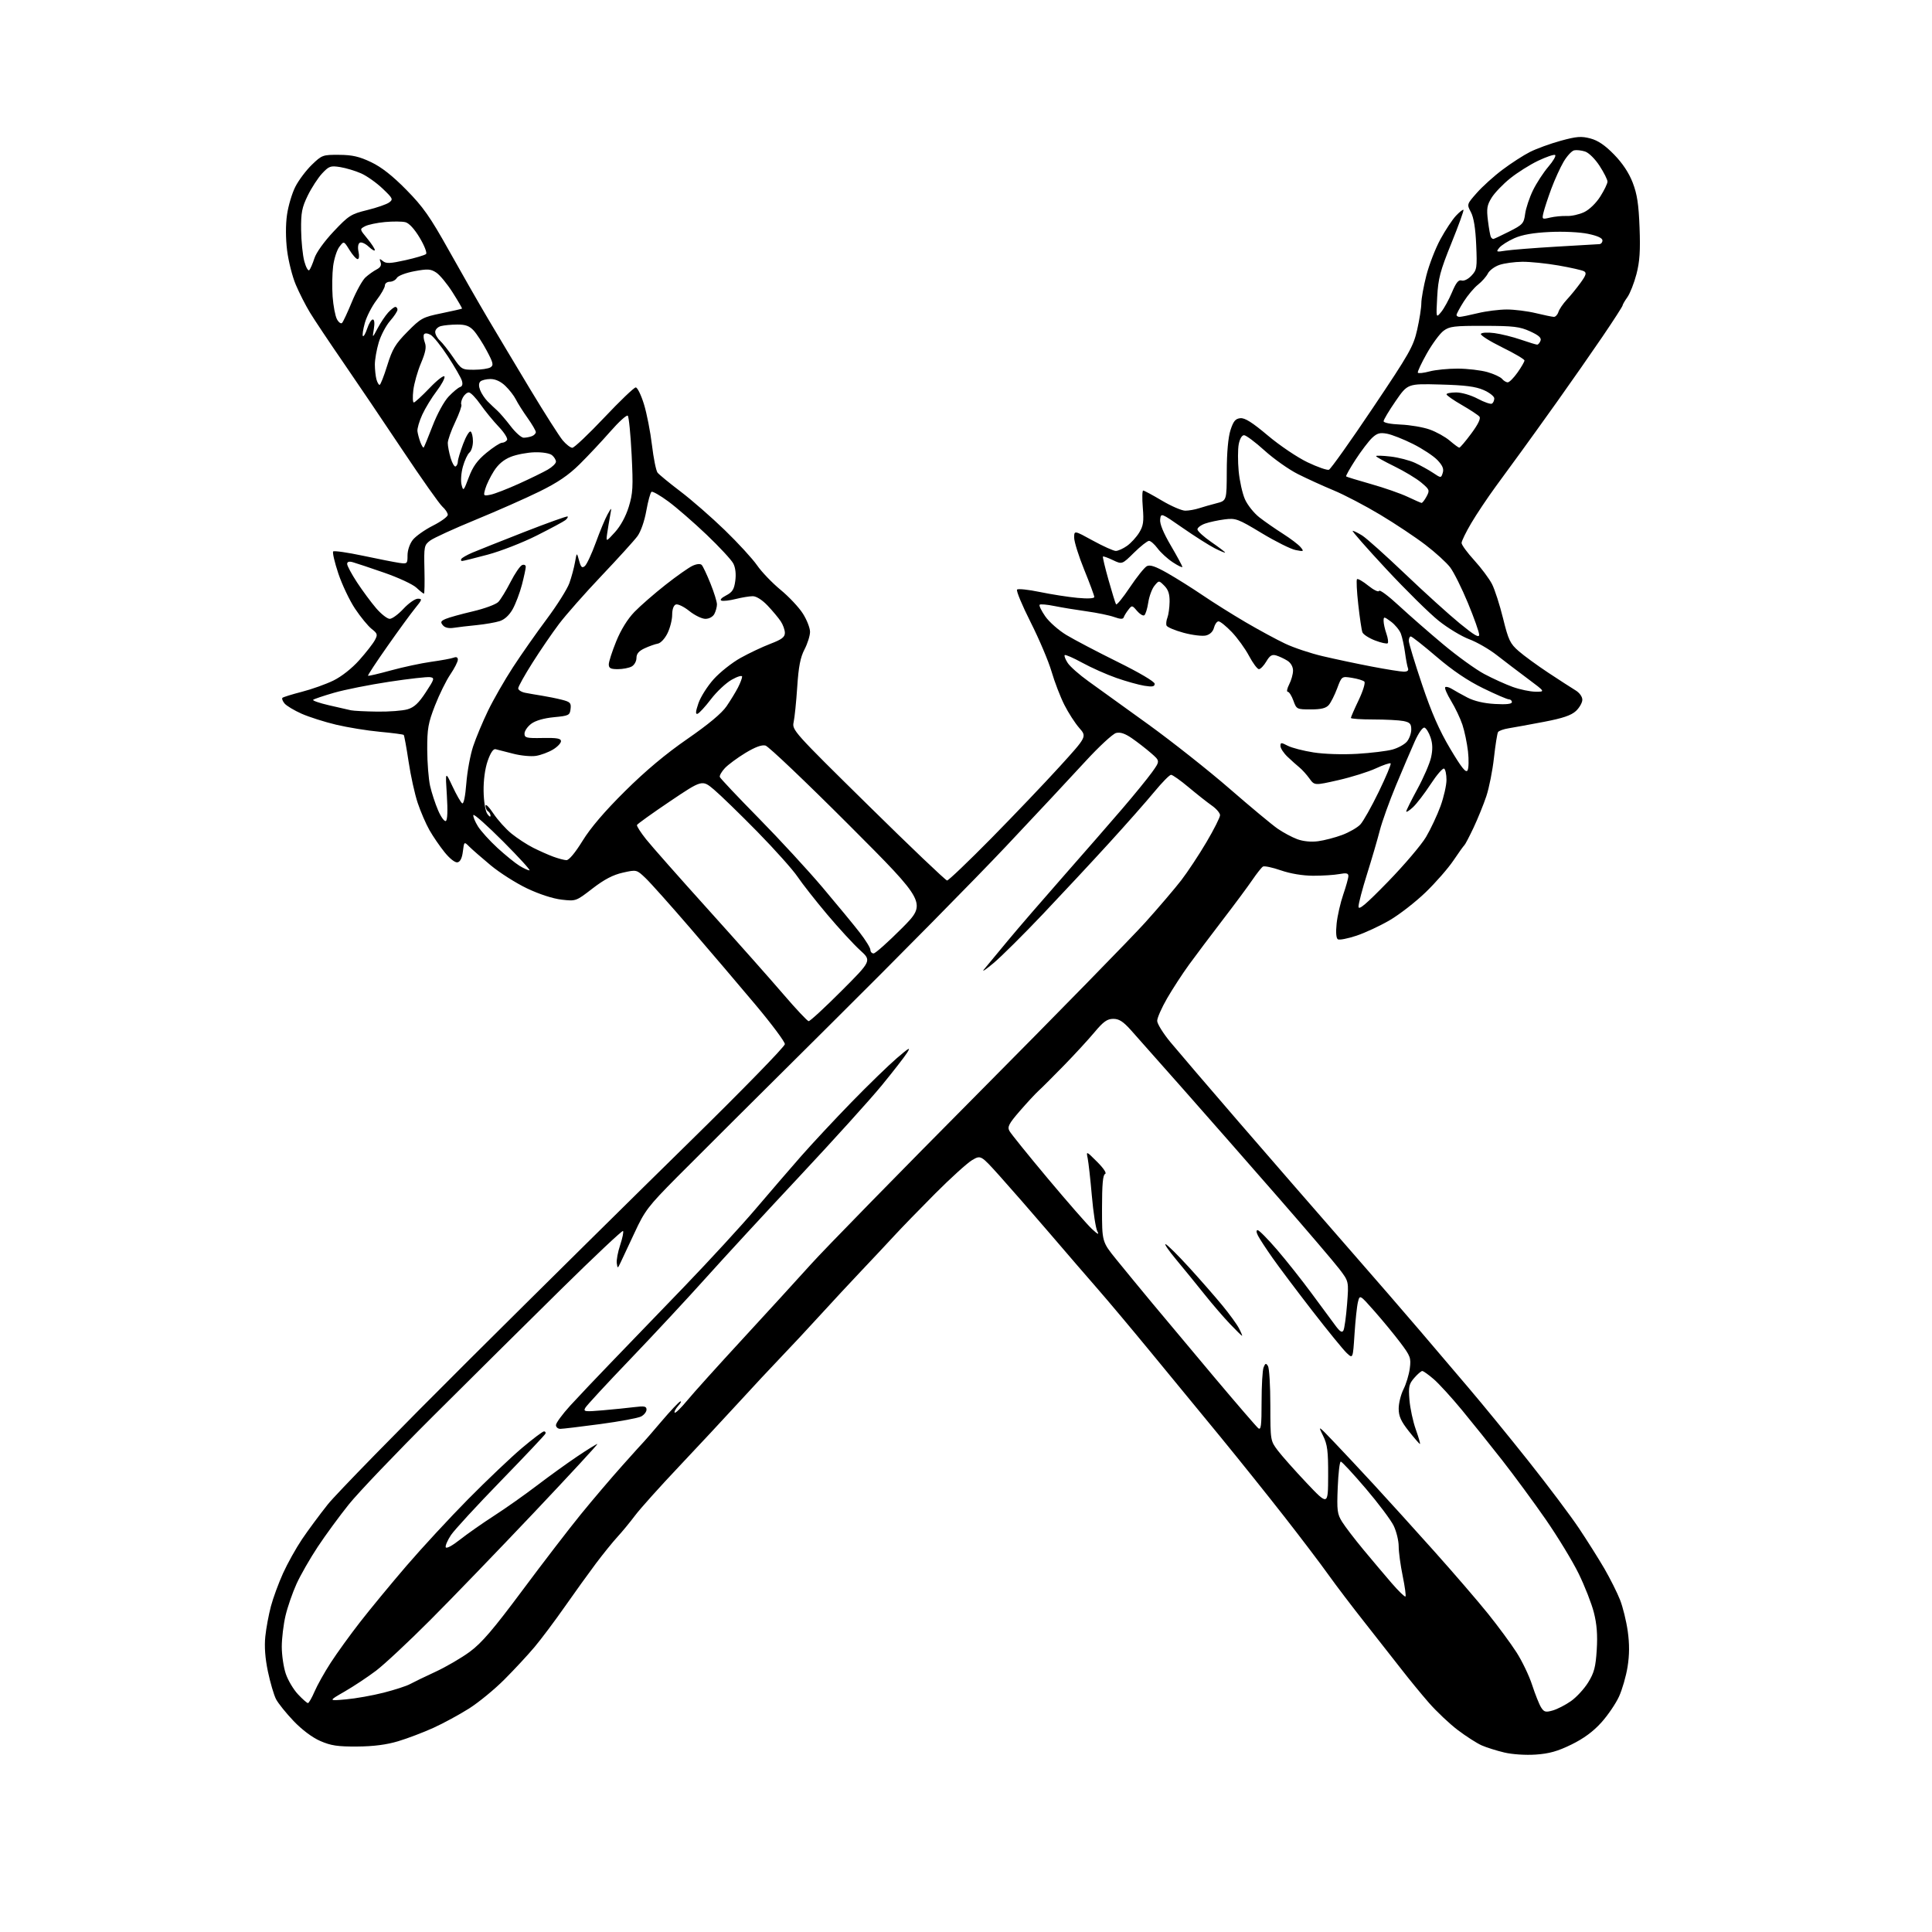 <?xml version="1.0" encoding="UTF-8" standalone="no"?>
<svg 
  version="1.1" 
  xmlns="http://www.w3.org/2000/svg" 
  xmlns:xlink="http://www.w3.org/1999/xlink" 
  xmlns:svg="http://www.w3.org/2000/svg"
  xmlns:rdf="http://www.w3.org/1999/02/22-rdf-syntax-ns#"
  xmlns:cc="http://creativecommons.org/ns#"
  xmlns:dc="http://purl.org/dc/elements/1.1/"
  viewBox="0 0 768 768"
  width="768"
  height="768"
>
<style>svg {background-color: white; }</style>"
<path stroke="none" fill="black" fill-rule="evenodd" d="M610.50,697.47C606.46,697.75 601.17,697.40 598.00,696.65C594.98,695.94 590.92,694.66 589.00,693.82C587.08,692.97 582.80,690.23 579.50,687.73C576.20,685.23 571.01,680.33 567.97,676.84C564.93,673.36 560.01,667.35 557.03,663.50C554.04,659.65 547.53,651.35 542.55,645.05C537.57,638.76 531.02,630.14 528.00,625.90C524.98,621.66 517.11,611.29 510.51,602.85C503.92,594.41 492.43,580.08 484.99,571.00C477.54,561.92 465.16,546.86 457.47,537.53C449.79,528.19 440.34,516.94 436.48,512.53C432.62,508.11 423.87,497.98 417.04,490.00C410.20,482.02 401.30,471.82 397.25,467.32C389.88,459.14 389.88,459.14 386.39,461.19C384.48,462.33 377.87,468.32 371.70,474.51C365.54,480.70 358.28,488.18 355.56,491.14C352.85,494.09 347.00,500.32 342.56,505.00C338.12,509.68 330.67,517.70 325.99,522.83C321.32,527.96 314.40,535.38 310.60,539.33C306.81,543.27 299.18,551.45 293.65,557.50C288.11,563.55 277.42,575.02 269.88,583.00C262.33,590.98 254.48,599.73 252.43,602.46C250.38,605.19 247.22,609.01 245.42,610.96C243.62,612.91 239.79,617.65 236.89,621.50C234.00,625.35 228.42,633.10 224.48,638.73C220.55,644.35 215.15,651.55 212.48,654.73C209.81,657.90 204.42,663.71 200.50,667.63C196.59,671.56 190.26,676.75 186.44,679.17C182.62,681.58 176.26,685.04 172.30,686.84C168.33,688.64 162.03,691.04 158.30,692.16C153.63,693.56 148.52,694.22 142.00,694.27C134.23,694.32 131.56,693.92 127.31,692.07C124.12,690.68 120.03,687.61 116.70,684.12C113.72,681.00 110.58,677.09 109.72,675.43C108.87,673.78 107.42,668.84 106.50,664.46C105.39,659.15 105.05,654.50 105.47,650.50C105.81,647.20 106.82,641.80 107.70,638.50C108.57,635.20 110.75,629.30 112.52,625.38C114.30,621.46 117.69,615.39 120.05,611.88C122.42,608.37 127.04,602.12 130.32,598.00C133.61,593.88 158.90,568.00 186.53,540.50C214.17,513.00 253.70,473.91 274.39,453.64C295.07,433.36 312.00,416.00 312.00,415.06C312.00,414.11 306.75,407.07 300.33,399.42C293.90,391.76 282.25,378.07 274.43,369.00C266.62,359.93 258.61,350.96 256.64,349.08C253.06,345.67 253.06,345.67 247.59,346.89C243.68,347.77 240.23,349.57 235.53,353.19C228.96,358.27 228.96,358.27 223.23,357.62C219.77,357.22 214.33,355.45 209.50,353.15C205.10,351.05 198.59,346.91 195.03,343.95C191.48,340.99 187.65,337.65 186.53,336.53C184.50,334.50 184.50,334.50 184.00,338.49C183.67,341.13 182.94,342.59 181.86,342.79C180.90,342.98 178.79,341.33 176.75,338.80C174.84,336.44 172.13,332.48 170.72,330.00C169.31,327.52 167.20,322.65 166.04,319.17C164.87,315.68 163.24,308.27 162.41,302.69C161.57,297.12 160.71,292.37 160.48,292.14C160.25,291.92 155.99,291.36 151.00,290.90C146.01,290.44 138.19,289.17 133.62,288.08C129.05,287.00 122.87,285.03 119.90,283.72C116.93,282.40 113.87,280.56 113.11,279.64C112.34,278.71 111.96,277.70 112.27,277.40C112.57,277.10 116.04,276.02 119.99,275.00C123.93,273.99 129.58,271.97 132.55,270.52C135.77,268.94 139.91,265.68 142.82,262.41C145.50,259.41 148.28,255.84 149.00,254.49C150.20,252.26 150.08,251.85 147.73,250.00C146.31,248.88 143.35,245.28 141.16,242.00C138.97,238.72 135.97,232.40 134.48,227.95C133.00,223.51 132.09,219.58 132.45,219.21C132.82,218.85 138.15,219.62 144.31,220.92C150.46,222.23 156.96,223.50 158.75,223.76C161.88,224.20 162.00,224.09 162.00,220.74C162.00,218.73 162.88,216.15 164.10,214.60C165.26,213.13 168.86,210.59 172.10,208.95C175.35,207.31 178.00,205.37 178.00,204.64C178.00,203.91 177.04,202.45 175.86,201.40C174.69,200.36 167.57,190.28 160.05,179.00C152.53,167.72 141.88,151.97 136.40,144.00C130.91,136.03 124.98,127.15 123.23,124.27C121.48,121.39 118.93,116.39 117.57,113.15C116.20,109.92 114.66,103.80 114.13,99.56C113.54,94.79 113.52,89.37 114.09,85.38C114.59,81.83 116.09,76.81 117.41,74.22C118.74,71.62 121.69,67.70 123.96,65.50C127.97,61.63 128.32,61.50 134.80,61.55C140.04,61.58 142.81,62.22 147.50,64.45C151.64,66.42 155.99,69.83 161.50,75.43C168.21,82.24 170.94,86.13 178.43,99.52C183.34,108.31 190.29,120.45 193.87,126.50C197.45,132.55 205.06,145.28 210.79,154.80C216.52,164.31 222.33,173.42 223.69,175.05C225.06,176.67 226.78,178.00 227.51,178.00C228.25,178.00 233.95,172.60 240.18,166.01C246.40,159.42 252.04,154.02 252.71,154.01C253.38,154.00 254.84,156.99 255.97,160.64C257.10,164.29 258.53,171.60 259.16,176.89C259.79,182.17 260.79,187.12 261.38,187.88C261.98,188.64 266.07,192.00 270.48,195.35C274.89,198.69 282.82,205.61 288.09,210.71C293.37,215.82 299.16,222.13 300.97,224.75C302.77,227.36 306.97,231.73 310.28,234.46C313.59,237.18 317.59,241.43 319.15,243.90C320.72,246.37 322.00,249.64 322.00,251.16C322.00,252.69 321.01,255.83 319.81,258.14C318.16,261.31 317.44,264.98 316.91,273.08C316.52,278.98 315.88,285.26 315.49,287.03C314.80,290.19 315.34,290.80 345.13,320.12C361.81,336.56 375.92,350.00 376.48,350.01C377.04,350.02 384.93,342.48 394.02,333.26C403.10,324.04 415.38,311.17 421.29,304.66C432.05,292.83 432.05,292.83 429.02,289.37C427.35,287.47 424.68,283.33 423.09,280.17C421.49,277.01 419.21,271.07 418.01,266.96C416.81,262.86 413.07,254.02 409.68,247.32C406.30,240.62 403.88,234.79 404.30,234.37C404.72,233.95 408.78,234.38 413.32,235.32C417.87,236.26 424.60,237.32 428.29,237.66C432.43,238.05 435.00,237.91 435.00,237.31C435.00,236.77 433.20,231.91 431.00,226.50C428.80,221.09 427.00,215.35 427.00,213.74C427.00,210.82 427.00,210.82 434.45,214.91C438.55,217.16 442.65,219.00 443.55,219.00C444.45,219.00 446.47,218.09 448.03,216.98C449.58,215.87 451.75,213.51 452.84,211.73C454.49,209.04 454.74,207.37 454.28,201.75C453.97,198.04 454.05,195.00 454.44,195.00C454.83,195.00 458.18,196.80 461.88,199.00C465.59,201.20 469.76,203.00 471.16,203.00C472.56,203.00 475.01,202.57 476.60,202.05C478.20,201.53 481.33,200.63 483.56,200.06C487.63,199.02 487.63,199.02 487.66,187.26C487.68,179.84 488.22,173.84 489.13,171.00C490.28,167.43 491.08,166.45 493.04,166.24C494.84,166.05 497.78,167.90 504.00,173.14C508.68,177.09 515.75,181.85 519.75,183.76C523.73,185.66 527.57,187.00 528.27,186.73C528.98,186.45 536.79,175.47 545.62,162.31C560.33,140.42 561.83,137.77 563.35,131.07C564.26,127.05 565.00,122.31 565.00,120.54C565.00,118.77 565.90,113.80 567.00,109.49C568.11,105.18 570.62,98.69 572.60,95.08C574.57,91.46 577.35,87.27 578.77,85.76C580.19,84.25 581.53,83.20 581.75,83.42C581.97,83.64 579.82,89.60 576.96,96.66C572.48,107.74 571.71,110.67 571.31,118.00C570.85,126.50 570.85,126.50 572.91,124.00C574.04,122.62 575.95,119.13 577.17,116.24C578.81,112.33 579.79,111.12 581.00,111.50C581.95,111.80 583.60,110.99 584.94,109.57C587.09,107.28 587.21,106.47 586.81,97.31C586.53,90.79 585.83,86.45 584.72,84.36C583.06,81.21 583.06,81.21 587.06,76.67C589.26,74.17 593.85,70.02 597.27,67.46C600.68,64.89 605.59,61.72 608.18,60.41C610.76,59.10 616.26,57.10 620.40,55.96C626.76,54.22 628.58,54.08 632.21,55.04C635.23,55.84 638.02,57.74 641.62,61.43C644.98,64.88 647.53,68.72 649.02,72.59C650.79,77.18 651.40,81.19 651.75,90.50C652.10,99.69 651.81,104.01 650.52,108.96C649.59,112.51 647.97,116.63 646.92,118.12C645.86,119.60 645.00,121.09 645.00,121.43C645.00,121.78 641.42,127.33 637.04,133.78C632.66,140.23 624.58,151.80 619.10,159.50C613.61,167.20 607.18,176.15 604.81,179.39C602.44,182.62 597.83,188.92 594.58,193.39C591.32,197.85 586.93,204.42 584.83,207.98C582.72,211.55 581.00,215.09 581.00,215.84C581.00,216.60 583.27,219.70 586.05,222.74C588.82,225.78 592.00,230.03 593.10,232.19C594.20,234.35 596.18,240.48 597.49,245.81C599.62,254.45 600.29,255.86 603.69,258.82C605.78,260.65 611.10,264.53 615.50,267.44C619.90,270.35 624.74,273.47 626.25,274.39C627.86,275.36 629.00,276.92 629.00,278.16C629.00,279.32 627.85,281.33 626.45,282.64C624.56,284.38 621.24,285.51 613.70,286.95C608.09,288.02 601.83,289.16 599.79,289.49C597.74,289.81 595.81,290.50 595.49,291.02C595.17,291.54 594.44,296.14 593.87,301.23C593.31,306.33 591.94,313.20 590.84,316.50C589.74,319.80 587.45,325.43 585.77,329.00C584.08,332.57 582.43,335.73 582.10,336.00C581.77,336.27 579.81,339.02 577.73,342.10C575.66,345.17 570.71,350.84 566.73,354.68C562.76,358.52 556.35,363.50 552.50,365.76C548.65,368.02 542.66,370.81 539.20,371.96C535.73,373.11 532.41,373.76 531.82,373.39C531.14,372.97 530.96,370.66 531.33,367.11C531.66,364.03 532.84,358.84 533.96,355.59C535.08,352.34 536.00,349.03 536.00,348.23C536.00,347.10 535.19,346.93 532.37,347.46C530.38,347.83 525.72,348.13 522.01,348.12C517.80,348.10 513.00,347.30 509.16,345.98C505.79,344.81 502.59,344.14 502.03,344.48C501.48,344.82 499.58,347.22 497.82,349.80C496.06,352.39 490.77,359.52 486.06,365.65C481.35,371.79 475.33,379.80 472.67,383.45C470.01,387.11 466.08,393.16 463.92,396.90C461.76,400.64 460.00,404.64 460.00,405.80C460.00,406.95 462.34,410.73 465.20,414.20C468.06,417.66 480.32,431.98 492.43,446.00C504.55,460.02 523.70,482.06 534.98,494.97C546.27,507.88 559.55,523.21 564.50,529.04C569.45,534.86 578.08,545.00 583.68,551.57C589.28,558.13 600.11,571.38 607.74,581.00C615.38,590.62 624.34,602.55 627.65,607.50C630.96,612.45 635.52,619.69 637.79,623.59C640.05,627.50 642.84,633.05 643.98,635.94C645.12,638.83 646.50,644.47 647.06,648.48C647.77,653.55 647.74,657.84 646.99,662.55C646.40,666.28 644.86,671.62 643.58,674.41C642.30,677.21 639.14,681.86 636.55,684.73C633.35,688.29 629.54,691.10 624.67,693.48C619.22,696.15 615.82,697.11 610.50,697.47zM617.23,679.94C619.03,679.43 622.29,677.76 624.48,676.22C626.66,674.69 629.75,671.34 631.33,668.78C633.71,664.93 634.30,662.68 634.73,655.81C635.10,649.89 634.77,645.63 633.59,641.00C632.68,637.42 629.95,630.45 627.52,625.50C625.10,620.55 619.21,610.88 614.45,604.00C609.68,597.12 601.90,586.55 597.17,580.50C592.43,574.45 585.22,565.45 581.13,560.50C577.04,555.55 572.01,550.04 569.94,548.25C567.87,546.46 565.82,545.00 565.37,545.00C564.93,545.00 563.49,546.24 562.18,547.75C560.08,550.17 559.85,551.22 560.28,556.50C560.55,559.80 561.68,565.09 562.81,568.25C563.93,571.41 564.67,574.00 564.45,574.00C564.23,574.00 562.24,571.71 560.02,568.91C556.89,564.95 556.00,562.96 556.00,559.94C556.00,557.81 556.86,554.36 557.90,552.28C558.95,550.20 560.08,546.48 560.41,544.00C560.96,539.82 560.69,539.08 556.65,533.71C554.25,530.53 549.64,524.93 546.41,521.27C540.54,514.62 540.54,514.62 539.81,517.56C539.40,519.18 538.79,524.92 538.44,530.33C537.80,540.16 537.80,540.16 535.34,537.85C533.98,536.58 527.81,529.00 521.62,521.02C515.44,513.03 508.32,503.57 505.82,500.00C503.31,496.43 500.74,492.49 500.10,491.25C499.37,489.85 499.31,489.00 499.94,489.00C500.49,489.00 503.94,492.49 507.61,496.75C511.28,501.01 517.43,508.77 521.29,514.00C525.15,519.23 529.43,525.02 530.80,526.87C532.65,529.38 533.48,529.89 534.03,528.87C534.44,528.12 535.09,523.43 535.48,518.45C536.18,509.39 536.18,509.39 532.41,504.45C530.33,501.73 519.40,488.93 508.12,476.00C496.84,463.07 479.93,443.81 470.55,433.19C461.17,422.57 451.70,411.88 449.50,409.43C446.43,406.02 444.80,404.99 442.50,405.01C440.12,405.03 438.60,406.12 435.13,410.27C432.73,413.15 427.26,419.10 422.97,423.50C418.68,427.90 414.12,432.45 412.83,433.62C411.55,434.79 408.19,438.42 405.36,441.68C401.04,446.67 400.38,447.94 401.26,449.56C401.83,450.63 408.71,459.15 416.54,468.50C424.38,477.85 432.24,486.85 434.02,488.50C436.51,490.80 437.01,491.01 436.17,489.38C435.57,488.22 434.60,481.92 434.03,475.38C433.46,468.85 432.71,462.15 432.38,460.50C431.77,457.50 431.77,457.50 436.14,461.86C438.79,464.51 440.02,466.41 439.28,466.68C438.41,467.01 438.07,470.91 438.07,480.39C438.07,493.64 438.07,493.64 443.78,500.69C446.93,504.57 453.32,512.35 458.00,517.98C462.68,523.61 473.77,536.85 482.65,547.41C491.53,557.96 499.41,567.09 500.15,567.71C501.27,568.64 501.50,566.84 501.50,557.17C501.50,550.75 501.86,544.61 502.30,543.53C502.98,541.87 503.26,541.79 504.04,543.03C504.55,543.84 504.98,550.84 504.98,558.60C505.00,572.65 505.01,572.71 507.94,576.60C509.56,578.74 514.72,584.55 519.40,589.50C527.92,598.50 527.92,598.50 527.96,586.71C527.99,576.76 527.68,574.26 525.93,570.71C523.88,566.54 523.92,566.57 530.18,573.11C533.66,576.75 540.82,584.40 546.09,590.11C551.37,595.83 562.12,607.70 569.99,616.50C577.86,625.30 587.56,636.55 591.53,641.50C595.51,646.45 600.59,653.34 602.82,656.81C605.05,660.28 607.86,666.13 609.05,669.81C610.25,673.49 611.84,677.48 612.59,678.69C613.78,680.58 614.40,680.75 617.23,679.94zM122.40,677.00C122.77,677.00 123.95,674.95 125.03,672.44C126.10,669.93 128.98,664.79 131.43,661.01C133.87,657.23 139.13,649.94 143.12,644.82C147.11,639.69 155.39,629.65 161.53,622.50C167.67,615.35 178.73,603.39 186.10,595.93C193.47,588.47 203.06,579.36 207.40,575.68C211.75,572.01 215.72,569.00 216.24,569.00C216.75,569.00 217.02,569.40 216.83,569.89C216.65,570.38 208.68,578.81 199.13,588.64C189.58,598.46 180.64,608.17 179.28,610.20C177.92,612.24 176.97,614.42 177.18,615.05C177.41,615.72 179.76,614.47 182.78,612.08C185.64,609.82 191.76,605.53 196.36,602.56C200.97,599.59 208.65,594.17 213.43,590.52C218.22,586.87 225.44,581.66 229.49,578.94C233.54,576.22 237.12,574.00 237.46,574.00C237.80,574.00 226.47,586.26 212.29,601.25C198.10,616.24 179.53,635.49 171.00,644.03C162.47,652.58 152.80,661.62 149.50,664.12C146.20,666.62 140.57,670.35 137.00,672.41C130.50,676.15 130.50,676.15 137.50,675.53C141.35,675.19 148.09,673.99 152.48,672.87C156.87,671.75 161.60,670.22 162.98,669.46C164.37,668.70 168.93,666.49 173.11,664.56C177.30,662.62 183.45,659.04 186.77,656.59C191.48,653.12 196.08,647.75 207.57,632.32C215.68,621.42 226.16,607.77 230.86,602.00C235.56,596.23 243.03,587.45 247.46,582.50C251.88,577.55 255.74,573.27 256.04,573.00C256.34,572.73 259.45,569.12 262.96,565.00C266.46,560.88 269.82,557.32 270.41,557.10C271.01,556.89 270.64,557.68 269.59,558.86C268.54,560.04 267.92,561.25 268.21,561.55C268.51,561.84 270.71,559.70 273.11,556.79C275.50,553.88 285.35,542.95 294.99,532.50C304.62,522.05 316.97,508.55 322.42,502.50C327.87,496.45 357.80,465.85 388.93,434.50C420.06,403.15 449.91,372.63 455.26,366.68C460.61,360.73 467.05,353.18 469.58,349.90C472.10,346.62 476.61,339.81 479.58,334.77C482.56,329.73 484.99,324.90 484.99,324.05C484.98,323.20 483.52,321.48 481.74,320.24C479.96,318.99 475.82,315.73 472.55,312.99C469.28,310.24 466.11,308.00 465.51,308.00C464.92,308.00 461.93,311.04 458.87,314.75C455.81,318.46 447.77,327.57 440.99,335.00C434.22,342.43 422.34,355.17 414.61,363.32C406.87,371.48 398.06,380.23 395.02,382.78C391.99,385.33 390.21,386.54 391.07,385.46C391.93,384.38 396.20,379.23 400.56,374.00C404.91,368.77 415.02,357.07 423.01,348.00C431.00,338.93 441.39,327.00 446.11,321.50C450.83,316.00 456.15,309.48 457.93,307.00C461.16,302.50 461.16,302.50 457.53,299.35C455.54,297.62 452.14,294.98 449.98,293.49C447.24,291.59 445.34,290.95 443.67,291.37C442.35,291.70 436.83,296.81 431.40,302.73C425.97,308.66 411.77,323.85 399.84,336.50C387.92,349.15 356.41,381.09 329.83,407.47C303.25,433.86 275.91,461.08 269.08,467.97C257.65,479.51 256.31,481.25 252.26,490.00C249.83,495.23 247.32,500.59 246.67,501.92C245.51,504.32 245.50,504.32 245.18,502.15C245.00,500.94 245.61,497.68 246.53,494.91C247.45,492.14 247.96,489.63 247.66,489.33C247.36,489.03 236.22,499.52 222.90,512.64C209.59,525.76 186.72,548.43 172.10,563.00C157.47,577.58 142.43,593.33 138.68,598.00C134.93,602.68 129.36,610.27 126.31,614.89C123.25,619.50 119.45,626.14 117.86,629.64C116.27,633.15 114.31,638.82 113.50,642.26C112.69,645.69 112.02,651.23 112.01,654.57C112.01,657.91 112.72,662.77 113.61,665.37C114.49,667.96 116.68,671.64 118.48,673.54C120.27,675.45 122.04,677.00 122.40,677.00zM558.70,634.63C558.96,634.37 558.46,630.70 557.59,626.47C556.72,622.24 556.00,616.95 556.00,614.71C556.00,612.47 555.10,608.78 554.01,606.51C552.91,604.24 547.91,597.58 542.89,591.69C537.87,585.81 533.41,581.00 532.98,581.00C532.54,581.00 532.00,585.61 531.77,591.25C531.39,600.49 531.57,601.85 533.54,605.00C534.75,606.92 538.54,611.88 541.96,616.00C545.38,620.12 550.44,626.11 553.20,629.31C555.96,632.50 558.43,634.90 558.70,634.63zM222.75,567.99C221.79,568.00 221.00,567.32 221.00,566.49C221.00,565.66 223.56,562.17 226.69,558.74C229.83,555.31 237.17,547.55 243.02,541.50C248.87,535.45 261.89,521.95 271.95,511.50C282.01,501.05 294.80,487.14 300.37,480.58C305.94,474.03 314.09,464.58 318.47,459.58C322.86,454.59 331.86,444.94 338.47,438.15C345.09,431.35 353.20,423.48 356.49,420.65C361.44,416.40 362.15,416.02 360.58,418.50C359.54,420.15 354.99,426.00 350.48,431.50C345.97,437.00 331.30,453.22 317.89,467.55C304.47,481.87 287.67,500.10 280.54,508.05C273.42,516.00 259.94,530.48 250.59,540.24C241.24,549.99 233.17,558.72 232.66,559.64C231.82,561.15 232.45,561.24 239.62,560.62C243.95,560.24 249.64,559.67 252.25,559.34C256.18,558.85 257.00,559.02 257.00,560.34C257.00,561.21 256.05,562.44 254.88,563.06C253.72,563.69 246.40,565.05 238.63,566.09C230.86,567.13 223.71,567.99 222.75,567.99zM493.74,531.00C493.57,531.00 491.39,528.86 488.90,526.25C486.41,523.64 481.86,518.35 478.79,514.50C475.72,510.65 470.69,504.48 467.61,500.78C464.53,497.09 462.63,494.30 463.38,494.59C464.13,494.88 468.31,499.03 472.67,503.81C477.03,508.59 482.94,515.34 485.80,518.81C488.66,522.27 491.69,526.44 492.53,528.06C493.37,529.68 493.91,531.00 493.74,531.00zM321.45,405.93C321.98,405.97 327.83,400.58 334.45,393.95C346.50,381.90 346.50,381.90 341.87,377.70C339.32,375.39 333.45,369.00 328.81,363.50C324.18,358.00 318.88,351.25 317.03,348.50C315.18,345.75 308.01,337.72 301.09,330.66C294.16,323.60 286.39,316.05 283.82,313.88C279.13,309.93 279.13,309.93 266.32,318.55C259.27,323.30 253.37,327.53 253.21,327.95C253.05,328.38 254.68,330.92 256.82,333.61C258.96,336.30 270.05,348.85 281.46,361.50C292.86,374.15 306.32,389.30 311.35,395.18C316.38,401.05 320.93,405.89 321.45,405.93zM347.27,379.00C347.97,379.00 353.02,374.50 358.51,368.99C368.48,358.99 368.48,358.99 337.49,327.96C320.44,310.90 305.51,296.68 304.29,296.37C302.81,295.99 300.19,296.96 296.29,299.32C293.10,301.26 289.44,303.97 288.14,305.35C286.85,306.73 285.95,308.31 286.14,308.87C286.34,309.43 293.27,316.78 301.55,325.19C309.83,333.61 321.30,346.06 327.05,352.86C332.80,359.66 339.41,367.68 341.75,370.70C344.09,373.71 346.00,376.81 346.00,377.59C346.00,378.36 346.57,379.00 347.27,379.00zM551.78,350.46C558.23,343.83 565.02,335.84 566.88,332.70C568.73,329.56 571.32,324.04 572.63,320.45C573.93,316.85 575.00,312.16 575.00,310.01C575.00,307.87 574.58,305.86 574.06,305.54C573.55,305.22 571.13,308.01 568.70,311.73C566.27,315.45 563.09,319.59 561.64,320.92C560.19,322.26 559.00,323.00 559.00,322.58C559.00,322.15 561.00,318.14 563.44,313.65C565.88,309.17 568.33,303.52 568.87,301.10C569.56,297.99 569.51,295.68 568.68,293.18C568.03,291.24 566.95,289.47 566.27,289.25C565.56,289.02 563.94,291.29 562.41,294.67C560.97,297.88 557.61,305.75 554.94,312.16C552.28,318.57 549.37,326.67 548.48,330.16C547.59,333.65 545.32,341.41 543.43,347.42C541.54,353.42 540.01,359.27 540.03,360.42C540.05,361.98 542.99,359.49 551.78,350.46zM210.48,346.00C211.02,346.00 206.30,340.82 199.99,334.49C193.67,328.16 188.36,323.43 188.17,323.99C187.99,324.54 188.79,326.55 189.96,328.44C191.13,330.33 194.66,334.23 197.79,337.10C200.93,339.97 204.85,343.15 206.50,344.16C208.15,345.17 209.94,345.99 210.48,346.00zM225.15,341.93C226.16,341.97 228.63,339.02 231.57,334.25C234.74,329.09 240.39,322.48 248.45,314.50C256.61,306.40 264.68,299.65 273.24,293.74C281.62,287.94 286.91,283.54 288.82,280.74C290.41,278.41 292.46,275.06 293.36,273.30C294.26,271.54 295.00,269.60 295.00,268.99C295.00,268.36 293.19,268.89 290.88,270.19C288.62,271.46 284.90,274.94 282.63,277.92C280.36,280.90 277.95,283.52 277.29,283.74C276.41,284.03 276.50,282.87 277.63,279.58C278.48,277.07 281.21,272.76 283.69,270.00C286.17,267.24 290.96,263.44 294.35,261.55C297.73,259.66 303.09,257.13 306.25,255.92C310.77,254.19 312.00,253.27 312.00,251.58C312.00,250.41 311.26,248.33 310.35,246.97C309.44,245.61 307.10,242.81 305.15,240.75C303.00,238.48 300.66,237.00 299.24,237.00C297.95,237.00 294.91,237.50 292.50,238.10C290.09,238.71 287.53,239.01 286.81,238.76C286.03,238.50 286.75,237.67 288.61,236.71C291.15,235.39 291.83,234.31 292.29,230.86C292.65,228.19 292.36,225.65 291.49,223.99C290.74,222.54 285.94,217.37 280.83,212.50C275.71,207.63 268.89,201.70 265.66,199.33C262.43,196.95 259.43,195.23 258.99,195.51C258.54,195.78 257.62,199.17 256.92,203.03C256.19,207.15 254.72,211.35 253.38,213.16C252.12,214.87 245.70,221.94 239.12,228.88C232.53,235.82 224.94,244.43 222.24,248.00C219.54,251.57 214.78,258.53 211.67,263.45C208.55,268.37 206.00,272.94 206.00,273.62C206.00,274.29 207.24,275.09 208.75,275.39C210.26,275.69 213.30,276.21 215.50,276.56C217.70,276.91 221.22,277.62 223.31,278.15C226.67,279.00 227.09,279.43 226.81,281.81C226.52,284.34 226.12,284.54 220.18,285.10C216.19,285.49 212.88,286.44 211.18,287.71C209.71,288.81 208.50,290.57 208.50,291.61C208.50,293.30 209.26,293.49 215.75,293.36C221.37,293.26 223.00,293.54 223.00,294.63C223.00,295.40 221.58,296.90 219.83,297.95C218.09,299.01 215.05,300.15 213.08,300.47C211.11,300.79 206.99,300.40 203.92,299.59C200.86,298.78 197.73,297.98 196.96,297.81C196.08,297.61 194.95,299.32 193.85,302.50C192.79,305.57 192.17,310.20 192.24,314.50C192.30,318.48 192.92,322.35 193.67,323.47C194.40,324.56 195.00,324.92 195.00,324.28C195.00,323.64 194.55,322.84 194.00,322.50C193.45,322.16 193.00,321.16 193.00,320.27C193.00,319.38 194.40,320.77 196.11,323.35C197.82,325.93 201.08,329.56 203.36,331.40C205.64,333.25 209.50,335.77 211.95,337.00C214.39,338.23 217.99,339.83 219.95,340.55C221.90,341.27 224.24,341.89 225.15,341.93zM523.96,334.40C526.41,334.08 530.73,332.95 533.55,331.90C536.36,330.84 539.61,328.97 540.76,327.74C541.91,326.51 545.21,320.66 548.08,314.74C550.95,308.82 553.08,303.74 552.80,303.46C552.52,303.19 549.87,304.08 546.91,305.45C543.95,306.82 537.26,308.92 532.04,310.11C522.54,312.27 522.54,312.27 520.52,309.47C519.41,307.93 517.63,305.95 516.56,305.08C515.49,304.21 513.35,302.30 511.81,300.83C510.26,299.36 509.00,297.43 509.00,296.55C509.00,295.10 509.28,295.09 511.90,296.45C513.50,297.28 518.11,298.47 522.15,299.10C526.43,299.77 533.68,300.00 539.50,299.66C545.00,299.33 551.30,298.57 553.50,297.96C555.70,297.36 558.29,295.95 559.25,294.82C560.21,293.70 561.00,291.53 561.00,290.01C561.00,287.72 560.47,287.14 557.88,286.62C556.16,286.28 550.76,286.00 545.88,286.00C540.99,286.00 537.00,285.73 537.00,285.39C537.00,285.06 538.39,281.86 540.10,278.29C541.80,274.72 542.82,271.42 542.35,270.95C541.88,270.48 539.67,269.81 537.42,269.45C533.35,268.80 533.35,268.80 531.54,273.65C530.54,276.32 529.04,279.29 528.21,280.25C527.10,281.53 525.18,282.00 521.05,282.00C515.50,282.00 515.38,281.94 514.14,278.50C513.44,276.57 512.44,275.00 511.91,275.00C511.38,275.00 511.64,273.67 512.47,272.05C513.31,270.43 514.00,267.96 514.00,266.57C514.00,265.04 513.12,263.49 511.75,262.63C510.51,261.85 508.52,260.92 507.33,260.56C505.63,260.05 504.78,260.57 503.37,262.96C502.38,264.63 501.06,266.00 500.44,266.00C499.82,266.00 498.06,263.64 496.52,260.75C494.99,257.86 491.90,253.59 489.66,251.25C487.42,248.91 485.05,247.00 484.40,247.00C483.75,247.00 482.94,248.12 482.59,249.48C482.20,251.04 481.02,252.21 479.41,252.61C478.00,252.97 473.99,252.48 470.50,251.54C467.00,250.59 463.95,249.30 463.71,248.66C463.47,248.02 463.63,246.60 464.07,245.50C464.50,244.40 464.89,241.59 464.93,239.25C464.98,236.16 464.41,234.41 462.84,232.84C460.68,230.68 460.68,230.68 458.89,232.88C457.91,234.09 456.81,237.10 456.44,239.56C456.07,242.01 455.36,244.28 454.86,244.59C454.35,244.90 453.06,244.11 451.97,242.83C450.06,240.57 449.96,240.55 448.54,242.39C447.73,243.43 446.90,244.78 446.70,245.39C446.43,246.19 445.37,246.16 442.91,245.28C441.04,244.61 436.12,243.59 432.00,243.02C427.88,242.45 422.10,241.50 419.17,240.91C416.24,240.31 413.59,240.08 413.27,240.39C412.96,240.71 413.96,242.78 415.50,245.00C417.04,247.22 420.82,250.56 423.90,252.42C426.98,254.28 436.14,259.09 444.25,263.10C453.01,267.43 459.00,270.97 459.00,271.82C459.00,272.94 458.10,273.11 454.90,272.60C452.65,272.24 447.63,270.84 443.75,269.48C439.87,268.12 433.78,265.41 430.23,263.46C426.67,261.51 423.53,260.14 423.24,260.42C422.96,260.71 423.50,262.11 424.44,263.55C425.38,264.98 429.09,268.26 432.69,270.83C436.29,273.40 447.02,281.12 456.52,288.00C466.02,294.88 480.55,306.37 488.81,313.55C497.07,320.73 505.64,327.86 507.86,329.40C510.08,330.94 513.61,332.83 515.70,333.60C518.05,334.46 521.20,334.77 523.96,334.40zM177.24,326.35C177.88,325.95 178.02,322.19 177.63,316.11C177.01,306.50 177.01,306.50 179.88,312.61C181.46,315.98 183.19,319.00 183.73,319.33C184.32,319.70 184.97,316.56 185.37,311.41C185.73,306.71 186.95,300.09 188.08,296.69C189.21,293.28 191.88,286.90 194.01,282.50C196.14,278.10 200.59,270.34 203.91,265.24C207.22,260.15 213.28,251.52 217.36,246.06C221.44,240.59 225.48,234.18 226.33,231.81C227.18,229.44 228.19,225.70 228.57,223.50C229.28,219.50 229.28,219.50 230.19,222.83C230.92,225.51 231.37,225.94 232.48,225.02C233.24,224.39 235.20,220.19 236.84,215.69C238.48,211.18 240.57,206.15 241.50,204.50C243.18,201.50 243.18,201.50 242.53,205.00C242.17,206.93 241.65,210.07 241.37,212.00C240.87,215.50 240.87,215.50 244.45,211.56C246.67,209.13 248.76,205.29 249.93,201.51C251.59,196.12 251.73,193.62 251.08,180.70C250.67,172.61 249.98,165.66 249.55,165.25C249.12,164.84 246.01,167.65 242.64,171.50C239.27,175.35 233.78,181.20 230.45,184.50C225.99,188.91 221.74,191.80 214.44,195.39C208.97,198.08 197.53,203.14 189.00,206.64C180.47,210.14 172.38,213.85 171.00,214.88C168.61,216.69 168.51,217.17 168.72,226.38C168.85,231.67 168.76,236.00 168.52,236.00C168.29,236.00 166.93,234.92 165.50,233.59C164.08,232.27 158.32,229.59 152.70,227.65C147.09,225.70 141.49,223.83 140.25,223.49C138.74,223.07 138.00,223.30 138.00,224.19C138.00,224.92 139.77,228.21 141.93,231.51C144.09,234.80 147.50,239.41 149.50,241.75C151.51,244.09 153.95,246.00 154.92,246.00C155.89,246.00 158.34,244.20 160.38,242.00C162.42,239.80 164.99,238.00 166.10,238.00C167.93,238.00 167.84,238.34 165.05,241.75C163.37,243.81 158.39,250.63 153.99,256.91C149.58,263.18 146.12,268.45 146.29,268.62C146.45,268.79 150.55,267.83 155.40,266.50C160.24,265.17 167.45,263.63 171.43,263.07C175.41,262.52 179.41,261.78 180.33,261.43C181.42,261.01 182.00,261.29 182.00,262.24C182.00,263.04 180.65,265.68 179.01,268.10C177.36,270.52 174.62,276.09 172.91,280.47C170.20,287.44 169.81,289.65 169.83,297.97C169.85,303.21 170.36,309.71 170.97,312.41C171.58,315.10 173.01,319.48 174.16,322.14C175.30,324.80 176.69,326.69 177.24,326.35zM583.37,306.25C583.84,305.43 583.92,302.04 583.55,298.71C583.17,295.39 582.17,290.60 581.33,288.08C580.49,285.56 578.47,281.31 576.84,278.64C575.22,275.97 574.16,273.51 574.49,273.18C574.82,272.85 576.00,273.15 577.12,273.84C578.23,274.54 581.03,276.09 583.32,277.29C586.03,278.69 589.88,279.60 594.25,279.84C598.77,280.10 601.00,279.86 601.00,279.11C601.00,278.50 600.46,278.00 599.80,278.00C599.13,278.00 594.52,276.01 589.55,273.58C583.44,270.60 577.43,266.53 571.06,261.08C565.87,256.64 561.26,253.00 560.81,253.00C560.37,253.00 560.01,253.79 560.02,254.75C560.03,255.71 562.39,263.49 565.27,272.04C569.07,283.35 572.14,290.33 576.50,297.66C581.00,305.21 582.72,307.36 583.37,306.25zM150.00,282.88C154.68,282.94 160.07,282.53 162.00,281.96C164.65,281.18 166.41,279.53 169.24,275.22C172.72,269.91 172.84,269.48 170.97,269.18C169.85,269.00 162.54,269.82 154.72,271.01C146.90,272.19 137.02,274.16 132.77,275.39C128.52,276.62 124.79,277.88 124.48,278.19C124.16,278.50 126.96,279.47 130.70,280.34C134.44,281.21 138.40,282.11 139.50,282.35C140.60,282.58 145.32,282.82 150.00,282.88zM610.39,274.96C614.29,275.00 614.29,275.00 607.39,269.86C603.60,267.03 598.02,262.79 595.00,260.43C591.98,258.06 587.02,255.21 584.00,254.09C580.98,252.96 575.53,249.67 571.90,246.77C568.27,243.87 558.90,234.64 551.09,226.25C543.28,217.86 537.25,211.00 537.70,211.00C538.14,211.01 539.85,211.85 541.50,212.88C543.15,213.91 550.81,220.77 558.52,228.12C566.23,235.48 576.02,244.34 580.27,247.81C586.07,252.56 588.00,253.68 587.99,252.31C587.99,251.32 585.99,245.66 583.54,239.74C581.09,233.82 577.90,227.42 576.45,225.52C575.00,223.62 570.60,219.61 566.66,216.60C562.72,213.58 554.63,208.19 548.67,204.62C542.71,201.04 534.39,196.69 530.17,194.94C525.95,193.19 519.55,190.27 515.95,188.46C512.34,186.65 506.37,182.43 502.68,179.09C498.98,175.74 495.31,173.00 494.53,173.00C493.67,173.00 492.82,174.46 492.41,176.62C492.04,178.60 492.03,183.40 492.39,187.27C492.75,191.14 493.87,196.17 494.88,198.46C495.89,200.74 498.46,203.97 500.61,205.65C502.75,207.32 506.98,210.26 510.00,212.18C513.02,214.10 516.17,216.49 517.00,217.50C518.42,219.23 518.30,219.30 515.01,218.65C513.09,218.27 507.02,215.24 501.51,211.91C492.10,206.23 491.22,205.90 486.83,206.46C484.26,206.78 480.78,207.53 479.08,208.12C477.39,208.71 476.00,209.75 476.00,210.43C476.00,211.11 478.48,213.37 481.50,215.46C484.52,217.54 487.00,219.42 487.00,219.64C487.00,219.86 485.14,219.09 482.87,217.94C480.61,216.78 474.87,213.14 470.12,209.84C461.52,203.87 461.50,203.86 461.18,206.47C460.97,208.19 462.43,211.76 465.43,216.88C467.94,221.17 470.00,224.98 470.00,225.35C470.00,225.72 468.28,224.89 466.18,223.50C464.07,222.11 461.36,219.62 460.15,217.98C458.93,216.34 457.41,215.00 456.75,215.00C456.10,215.00 453.42,217.11 450.80,219.69C446.04,224.39 446.04,224.39 442.39,222.65C440.39,221.70 438.61,221.06 438.44,221.23C438.26,221.41 439.25,225.58 440.64,230.50C442.03,235.42 443.37,239.80 443.64,240.22C443.90,240.65 446.37,237.62 449.13,233.49C451.89,229.37 454.93,225.57 455.87,225.07C457.14,224.39 459.28,225.11 464.06,227.82C467.62,229.85 473.90,233.79 478.02,236.59C482.13,239.39 489.83,244.22 495.11,247.32C500.40,250.42 507.50,254.27 510.90,255.87C514.29,257.48 520.99,259.72 525.79,260.84C530.58,261.97 539.31,263.82 545.20,264.95C551.08,266.08 556.87,267.00 558.06,267.00C559.47,267.00 560.03,266.53 559.69,265.63C559.40,264.87 558.87,262.06 558.51,259.38C558.15,256.70 557.41,253.33 556.87,251.89C556.32,250.46 554.55,248.31 552.94,247.11C550.17,245.06 550.00,245.05 550.00,246.82C550.00,247.86 550.50,250.14 551.12,251.90C551.73,253.66 551.96,255.37 551.64,255.70C551.31,256.02 549.05,255.53 546.61,254.60C544.17,253.66 541.91,252.20 541.58,251.35C541.25,250.50 540.51,245.53 539.93,240.30C539.34,235.07 539.12,230.54 539.43,230.23C539.75,229.92 541.77,231.08 543.92,232.82C546.09,234.56 548.01,235.48 548.21,234.88C548.41,234.28 551.93,236.90 556.04,240.71C560.14,244.51 568.08,251.45 573.68,256.13C579.28,260.82 586.63,266.12 590.02,267.93C593.40,269.73 598.50,272.05 601.34,273.07C604.18,274.09 608.25,274.94 610.39,274.96zM245.57,266.00C242.73,266.00 242.00,265.61 242.00,264.10C242.00,263.06 243.33,258.93 244.96,254.93C246.84,250.31 249.49,246.04 252.21,243.23C254.57,240.80 260.13,235.95 264.56,232.47C268.99,228.98 273.84,225.57 275.34,224.89C276.99,224.14 278.40,224.02 278.94,224.58C279.43,225.08 280.99,228.39 282.41,231.92C283.84,235.45 285.00,239.20 285.00,240.24C285.00,241.28 284.53,243.00 283.96,244.07C283.36,245.19 281.88,246.00 280.41,246.00C279.02,246.00 276.13,244.59 273.99,242.87C271.85,241.15 269.45,240.00 268.65,240.30C267.76,240.64 267.20,242.23 267.20,244.39C267.20,246.34 266.37,249.63 265.35,251.71C264.30,253.85 262.63,255.65 261.50,255.85C260.40,256.04 258.04,256.88 256.25,257.71C253.93,258.79 253.00,259.90 253.00,261.58C253.00,262.88 252.14,264.39 251.07,264.96C250.00,265.53 247.53,266.00 245.57,266.00zM180.39,249.56C178.36,249.87 176.84,249.52 176.04,248.54C175.01,247.31 175.20,246.87 177.15,246.03C178.44,245.46 183.30,244.12 187.94,243.03C192.59,241.94 197.16,240.26 198.09,239.28C199.03,238.30 201.22,234.73 202.95,231.34C204.69,227.94 206.76,224.92 207.56,224.62C208.35,224.31 209.00,224.63 209.00,225.32C209.00,226.01 208.31,229.23 207.47,232.46C206.63,235.69 204.97,240.05 203.80,242.15C202.42,244.60 200.56,246.30 198.58,246.92C196.88,247.45 192.80,248.16 189.50,248.49C186.20,248.81 182.10,249.30 180.39,249.56zM183.69,223.00C183.25,223.00 183.11,222.63 183.39,222.17C183.67,221.72 185.61,220.61 187.70,219.71C189.79,218.82 199.09,215.12 208.37,211.49C217.64,207.87 225.42,205.08 225.64,205.31C225.86,205.53 225.47,206.18 224.77,206.75C224.07,207.32 218.95,210.07 213.38,212.87C207.82,215.68 199.04,219.10 193.88,220.48C188.72,221.86 184.14,223.00 183.69,223.00zM565.08,199.92C565.40,199.96 566.29,198.82 567.07,197.38C568.40,194.89 568.29,194.61 564.98,191.83C563.07,190.22 558.24,187.31 554.25,185.36C550.26,183.41 547.00,181.59 547.00,181.31C547.00,181.04 549.59,181.11 552.75,181.48C555.91,181.84 560.30,182.98 562.50,184.00C564.70,185.02 567.93,186.81 569.67,187.97C572.84,190.09 572.84,190.09 573.52,187.95C574.01,186.38 573.44,185.03 571.37,182.86C569.81,181.24 565.46,178.37 561.70,176.49C557.94,174.60 553.29,172.77 551.37,172.41C548.56,171.88 547.42,172.20 545.45,174.04C544.12,175.30 541.15,179.19 538.87,182.69C536.59,186.20 534.90,189.21 535.11,189.39C535.33,189.58 539.77,190.94 545.00,192.42C550.23,193.90 556.75,196.17 559.50,197.47C562.25,198.77 564.76,199.87 565.08,199.92zM195.01,196.65C196.62,196.33 201.67,194.37 206.22,192.31C210.77,190.25 215.96,187.72 217.75,186.68C219.54,185.65 221.00,184.23 221.00,183.52C221.00,182.82 220.30,181.66 219.44,180.95C218.53,180.19 215.64,179.71 212.54,179.79C209.61,179.87 205.33,180.68 203.03,181.60C200.21,182.73 198.02,184.58 196.31,187.30C194.91,189.52 193.38,192.66 192.92,194.28C192.10,197.15 192.16,197.22 195.01,196.65zM186.35,189.76C187.97,185.45 189.71,183.03 193.36,180.01C196.03,177.81 198.82,176.00 199.55,176.00C200.28,176.00 201.19,175.51 201.56,174.91C201.93,174.31 200.45,171.94 198.27,169.66C196.09,167.37 192.81,163.36 190.98,160.75C189.16,158.14 187.08,156.00 186.37,156.00C185.65,156.00 184.58,156.91 183.99,158.02C183.39,159.13 183.13,160.40 183.40,160.83C183.66,161.26 182.56,164.40 180.94,167.80C179.32,171.19 178.00,174.94 178.00,176.12C178.00,177.30 178.52,179.99 179.15,182.10C179.78,184.21 180.68,185.70 181.15,185.41C181.62,185.12 182.00,184.25 182.00,183.48C182.00,182.71 182.93,179.58 184.08,176.53C185.22,173.47 186.57,171.23 187.08,171.55C187.58,171.86 188.00,173.61 188.00,175.44C188.00,177.26 187.38,179.27 186.62,179.90C185.87,180.52 184.69,183.04 184.01,185.48C183.32,187.94 183.08,191.16 183.48,192.71C184.16,195.36 184.30,195.21 186.35,189.76zM168.43,177.89C168.63,177.67 170.23,173.78 171.98,169.24C173.78,164.56 176.53,159.53 178.33,157.64C180.07,155.81 182.12,154.10 182.88,153.86C183.80,153.56 184.04,152.69 183.58,151.25C183.20,150.07 180.70,145.73 178.01,141.62C175.33,137.51 172.23,133.66 171.13,133.07C169.94,132.43 168.89,132.37 168.55,132.91C168.24,133.42 168.39,134.90 168.89,136.20C169.56,137.97 169.17,140.05 167.33,144.40C165.98,147.60 164.62,152.42 164.30,155.11C163.98,157.80 164.07,160.00 164.49,160.00C164.91,160.00 167.73,157.41 170.76,154.25C173.78,151.09 176.45,149.03 176.69,149.67C176.92,150.31 175.53,152.91 173.59,155.45C171.65,157.99 169.08,162.19 167.88,164.79C166.68,167.38 165.81,170.37 165.94,171.43C166.08,172.49 166.61,174.47 167.12,175.82C167.64,177.17 168.22,178.10 168.43,177.89zM580.08,177.96C580.40,177.98 582.54,175.46 584.84,172.36C587.60,168.64 588.70,166.34 588.09,165.61C587.58,164.99 584.43,162.92 581.09,160.99C577.75,159.07 575.02,157.16 575.01,156.75C575.00,156.34 576.73,156.00 578.85,156.00C581.04,156.00 584.74,157.08 587.43,158.51C590.03,159.89 592.57,160.77 593.08,160.45C593.58,160.14 594.00,159.21 594.00,158.38C594.00,157.56 592.09,156.06 589.75,155.04C586.53,153.64 582.36,153.11 572.53,152.85C559.56,152.50 559.56,152.50 554.78,159.44C552.15,163.25 550.00,166.85 550.00,167.44C550.00,168.06 552.82,168.61 556.75,168.77C560.46,168.92 565.66,169.80 568.29,170.73C570.93,171.66 574.53,173.66 576.29,175.17C578.06,176.68 579.76,177.94 580.08,177.96zM208.16,174.00C209.08,174.00 210.55,173.73 211.42,173.39C212.29,173.06 213.00,172.33 213.00,171.78C213.00,171.22 211.52,168.68 209.71,166.13C207.90,163.59 205.81,160.29 205.07,158.80C204.33,157.32 202.44,154.88 200.88,153.39C199.06,151.64 196.95,150.67 194.99,150.67C193.31,150.67 191.48,151.12 190.93,151.67C190.28,152.32 190.26,153.53 190.87,155.09C191.38,156.41 192.70,158.40 193.78,159.50C194.87,160.60 196.60,162.25 197.63,163.17C198.66,164.09 201.07,166.90 203.00,169.42C204.92,171.94 207.24,174.00 208.16,174.00zM150.89,153.00C151.25,153.00 152.62,149.53 153.93,145.29C155.98,138.71 157.15,136.75 161.97,131.87C167.30,126.47 168.03,126.07 175.52,124.53C179.88,123.63 183.54,122.79 183.66,122.68C183.78,122.56 182.09,119.66 179.92,116.24C177.75,112.82 174.82,109.27 173.41,108.35C171.19,106.90 170.04,106.83 164.73,107.81C161.27,108.46 158.24,109.62 157.75,110.48C157.28,111.31 156.02,112.00 154.95,112.00C153.88,112.00 153.00,112.67 153.00,113.49C153.00,114.31 151.50,116.95 149.67,119.34C147.84,121.74 145.75,125.81 145.03,128.38C144.31,130.95 143.97,133.30 144.26,133.60C144.56,133.89 145.33,132.53 145.98,130.57C146.63,128.61 147.62,127.00 148.19,127.00C148.83,127.00 148.99,128.44 148.61,130.75C147.99,134.50 147.99,134.50 150.11,130.50C151.28,128.30 153.16,125.49 154.29,124.25C155.42,123.01 156.72,122.00 157.17,122.00C157.63,122.00 158.00,122.50 158.00,123.12C158.00,123.73 156.67,125.75 155.04,127.60C153.42,129.46 151.39,133.31 150.54,136.17C149.69,139.02 149.01,142.97 149.01,144.93C149.02,146.89 149.30,149.51 149.63,150.75C149.96,151.99 150.53,153.00 150.89,153.00zM599.37,151.98C599.99,151.97 601.74,150.21 603.25,148.07C604.76,145.93 606.00,143.78 606.00,143.30C606.00,142.81 601.97,140.44 597.05,138.03C592.13,135.61 588.36,133.22 588.68,132.71C589.00,132.19 591.40,132.06 594.04,132.41C596.67,132.76 601.40,133.93 604.56,135.02C607.73,136.11 610.64,137.00 611.05,137.00C611.45,137.00 612.06,136.30 612.38,135.44C612.82,134.30 611.70,133.30 608.24,131.72C604.14,129.85 601.68,129.55 590.00,129.53C578.03,129.50 576.20,129.73 573.83,131.50C572.35,132.60 569.37,136.65 567.19,140.50C565.02,144.35 563.41,147.79 563.61,148.15C563.82,148.50 565.90,148.28 568.24,147.65C570.58,147.02 575.65,146.52 579.50,146.53C583.35,146.55 588.63,147.17 591.23,147.90C593.83,148.64 596.48,149.87 597.10,150.62C597.73,151.38 598.75,151.99 599.37,151.98zM188.50,146.98C191.25,146.98 194.18,146.54 195.00,146.01C196.29,145.18 196.07,144.24 193.50,139.42C191.85,136.32 189.51,132.71 188.30,131.40C186.62,129.58 185.06,129.00 181.80,129.01C179.43,129.02 176.49,129.30 175.25,129.63C174.01,129.96 173.00,131.01 173.00,131.96C173.00,132.91 173.84,134.45 174.87,135.38C175.89,136.31 178.26,139.30 180.12,142.03C183.42,146.88 183.62,147.00 188.50,146.98zM135.99,128.36C136.43,127.89 138.21,124.08 139.93,119.89C141.66,115.71 144.07,111.38 145.28,110.27C146.50,109.16 148.50,107.74 149.71,107.11C151.23,106.33 151.72,105.43 151.28,104.23C150.72,102.76 150.86,102.69 152.21,103.79C153.51,104.84 155.12,104.77 161.15,103.43C165.19,102.53 168.89,101.42 169.36,100.98C169.83,100.54 168.71,97.65 166.86,94.55C164.77,91.04 162.62,88.70 161.16,88.33C159.87,88.00 156.22,87.97 153.04,88.26C149.87,88.55 146.29,89.31 145.10,89.94C142.94,91.10 142.94,91.10 145.97,94.78C147.64,96.80 149.00,98.88 149.00,99.40C149.00,99.92 147.91,99.32 146.57,98.07C145.24,96.82 143.64,96.11 143.02,96.49C142.33,96.91 142.14,98.35 142.52,100.10C142.89,101.79 142.74,103.00 142.16,103.00C141.61,103.00 140.16,101.37 138.93,99.38C136.69,95.76 136.69,95.76 134.89,98.13C133.90,99.43 132.79,102.91 132.42,105.85C132.05,108.79 131.96,114.21 132.22,117.89C132.49,121.57 133.26,125.62 133.94,126.90C134.63,128.17 135.55,128.83 135.99,128.36zM580.25,125.96C580.94,125.94 584.20,125.28 587.50,124.48C590.80,123.68 595.98,123.03 599.00,123.03C602.02,123.03 607.20,123.68 610.50,124.48C613.80,125.28 617.03,125.94 617.68,125.96C618.33,125.98 619.15,125.11 619.50,124.01C619.84,122.92 621.34,120.73 622.81,119.14C624.29,117.56 626.75,114.54 628.28,112.43C630.49,109.39 630.77,108.45 629.67,107.83C628.91,107.41 624.34,106.37 619.51,105.53C614.69,104.69 608.21,104.03 605.12,104.06C602.03,104.09 597.94,104.65 596.03,105.31C594.12,105.96 592.06,107.50 591.45,108.72C590.84,109.94 589.08,111.93 587.54,113.15C585.99,114.36 583.44,117.39 581.86,119.88C580.29,122.36 579.00,124.75 579.00,125.20C579.00,125.64 579.56,125.98 580.25,125.96zM122.95,107.38C123.40,106.89 124.31,104.77 124.99,102.65C125.71,100.40 128.88,95.99 132.64,92.00C138.61,85.67 139.53,85.09 145.96,83.51C149.76,82.58 153.68,81.22 154.68,80.49C156.37,79.25 156.19,78.87 152.06,74.94C149.62,72.62 145.78,69.90 143.52,68.91C141.26,67.91 137.53,66.79 135.23,66.42C131.40,65.81 130.78,66.03 128.06,68.93C126.43,70.68 123.86,74.63 122.35,77.71C120.02,82.49 119.62,84.51 119.70,91.41C119.75,95.86 120.32,101.47 120.97,103.88C121.62,106.28 122.51,107.86 122.95,107.38zM598.51,99.64C600.71,99.30 609.70,98.58 618.50,98.06C627.30,97.53 635.06,97.08 635.75,97.05C636.44,97.02 637.00,96.36 637.00,95.57C637.00,94.64 635.01,93.73 631.25,92.95C627.97,92.27 621.44,91.95 616.00,92.22C609.50,92.53 605.08,93.31 602.00,94.68C599.52,95.78 596.83,97.48 596.01,98.47C594.62,100.17 594.76,100.24 598.51,99.64zM593.59,95.00C593.85,95.00 596.68,93.68 599.89,92.06C605.33,89.31 605.76,88.84 606.27,84.99C606.58,82.73 607.98,78.53 609.38,75.66C610.78,72.79 613.53,68.57 615.48,66.29C617.44,64.01 618.65,61.90 618.18,61.61C617.71,61.32 614.67,62.36 611.41,63.91C608.16,65.46 603.16,68.61 600.31,70.91C597.45,73.20 594.14,76.66 592.95,78.58C591.10,81.58 590.88,82.92 591.49,87.80C591.88,90.93 592.41,93.84 592.66,94.25C592.91,94.66 593.33,95.00 593.59,95.00zM616.20,86.49C618.01,86.07 621.00,85.78 622.84,85.86C624.67,85.95 627.77,85.25 629.72,84.33C631.79,83.35 634.46,80.76 636.13,78.13C637.71,75.64 639.00,72.97 639.00,72.19C639.00,71.42 637.59,68.60 635.86,65.94C634.09,63.20 631.59,60.73 630.11,60.24C628.68,59.77 626.71,59.55 625.75,59.76C624.79,59.97 622.89,62.03 621.54,64.33C620.19,66.64 618.01,71.44 616.68,75.01C615.36,78.58 613.97,82.80 613.59,84.39C612.91,87.22 612.95,87.26 616.20,86.49z" />

</svg>